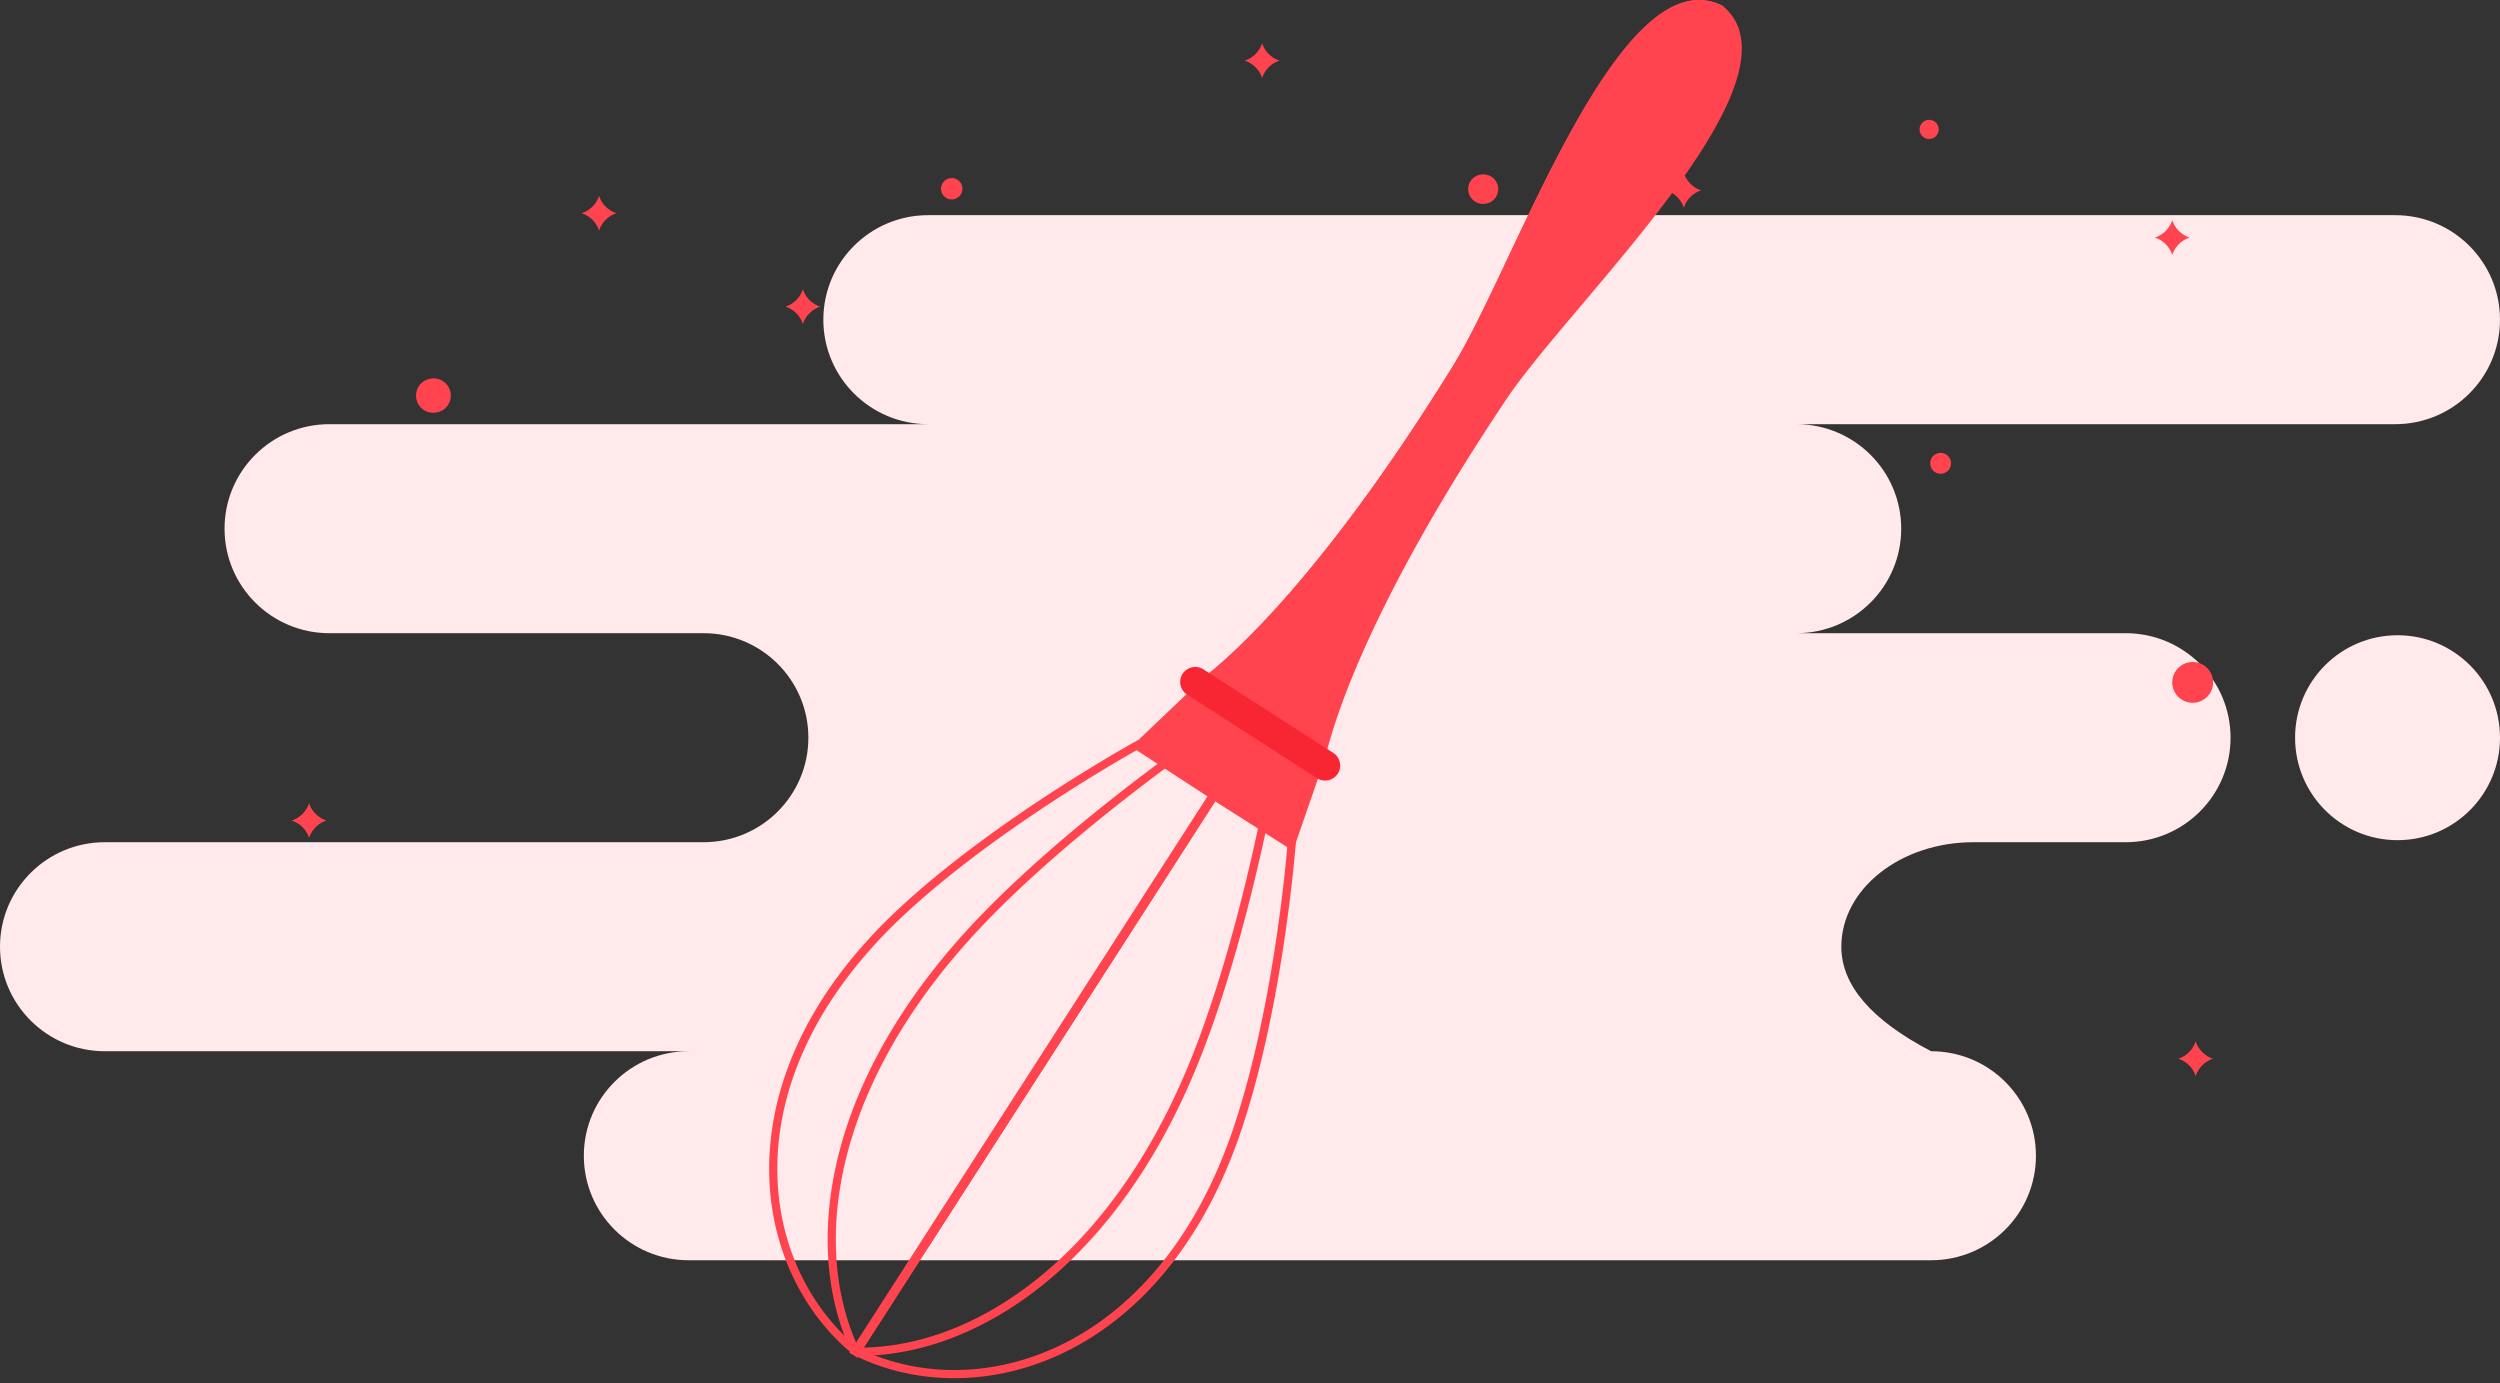 <svg xmlns="http://www.w3.org/2000/svg" width="244" height="135" viewBox="0 0 244 135">
    <rect x="0" y="0" width="244" height="135" fill="#333333" stroke="none"/>
    <g fill="none" fill-rule="evenodd">
        <path fill="#FFE9EA" d="M233.772 21C239.421 21 244 25.567 244 31.2c0 5.633-4.579 10.2-10.228 10.2H175.33c5.649 0 10.228 4.567 10.228 10.2 0 5.633-4.58 10.2-10.228 10.2h32.144c5.649 0 10.228 4.567 10.228 10.2 0 5.633-4.58 10.2-10.228 10.2h-14.865c-7.122 0-12.895 4.567-12.895 10.2 0 3.756 2.922 7.156 8.766 10.2 5.649 0 10.228 4.567 10.228 10.2 0 5.633-4.58 10.2-10.228 10.2H67.209c-5.648 0-10.227-4.567-10.227-10.2 0-5.633 4.58-10.2 10.228-10.2H10.228C4.579 102.6 0 98.033 0 92.4c0-5.633 4.579-10.2 10.228-10.2H68.67c5.648 0 10.227-4.567 10.227-10.2 0-5.633-4.579-10.2-10.227-10.2H32.144c-5.649 0-10.228-4.567-10.228-10.2 0-5.633 4.58-10.2 10.228-10.2h58.443c-5.649 0-10.228-4.567-10.228-10.2 0-5.633 4.58-10.2 10.228-10.2h143.185zM234 62c5.523 0 10 4.477 10 10s-4.477 10-10 10-10-4.477-10-10 4.477-10 10-10z"/>
        <g fill="#FF444F">
            <path d="M40.605 38.61c0 .924.751 1.674 1.678 1.674a1.675 1.675 0 1 0 0-3.349c-.927 0-1.678.75-1.678 1.675M143.294 18.46c0 .793.644 1.436 1.439 1.436a1.438 1.438 0 1 0 0-2.874c-.795 0-1.44.644-1.44 1.437M187.352 12.602a.933.933 0 1 0 1.865-.001.933.933 0 0 0-1.865.001M188.386 45.223a1.017 1.017 0 1 0 2.035-.002 1.017 1.017 0 0 0-2.035.002M212.014 66.602c0 1.099.892 1.99 1.993 1.99 1.1 0 1.993-.891 1.993-1.99 0-1.1-.893-1.99-1.993-1.99s-1.993.89-1.993 1.99M91.846 18.391a1.042 1.042 0 1 0 2.083-.001 1.042 1.042 0 0 0-2.083.001M58.47 19.111a2.635 2.635 0 0 1-1.7 1.699c.807.26 1.44.892 1.7 1.698a2.637 2.637 0 0 1 1.701-1.698 2.636 2.636 0 0 1-1.7-1.699M30.168 78.386a2.636 2.636 0 0 1-1.701 1.699c.808.26 1.441.891 1.701 1.698a2.634 2.634 0 0 1 1.701-1.698 2.634 2.634 0 0 1-1.7-1.7M78.362 28.23a2.634 2.634 0 0 1-1.7 1.698c.807.26 1.44.893 1.7 1.7a2.636 2.636 0 0 1 1.7-1.7 2.634 2.634 0 0 1-1.7-1.698M123.185 4.219a2.634 2.634 0 0 1-1.701 1.698c.807.26 1.44.892 1.7 1.699a2.635 2.635 0 0 1 1.702-1.699 2.636 2.636 0 0 1-1.701-1.698M212.014 21.486a2.635 2.635 0 0 1-1.702 1.699c.809.26 1.442.892 1.702 1.698a2.635 2.635 0 0 1 1.7-1.698 2.635 2.635 0 0 1-1.7-1.7M164.34 16.88a2.635 2.635 0 0 1-1.701 1.698c.808.26 1.441.892 1.701 1.698a2.635 2.635 0 0 1 1.701-1.698 2.635 2.635 0 0 1-1.7-1.699M214.299 101.633a2.633 2.633 0 0 1-1.702 1.698c.809.26 1.442.893 1.702 1.7a2.636 2.636 0 0 1 1.7-1.7 2.634 2.634 0 0 1-1.7-1.698"/>
        </g>
        <path fill="#FF444F" d="M87.893 89.624c8.743-8.296 21.536-15.56 23.194-16.488.805.4 1.88 1.015 3.098 1.755a160.22 160.22 0 0 1 3.977 2.513l-34.689 53.92c-.542-.46-1.06-.951-1.552-1.47-3.677-3.875-6.013-9.375-6.053-15.605-.04-6.25 2.232-13.237 7.78-20.06a48.375 48.375 0 0 1 4.245-4.565zm22.987-17.286c-.04.021-14.108 7.761-23.537 16.709a49.156 49.156 0 0 0-4.316 4.638c-5.674 6.98-7.998 14.145-7.956 20.567.04 6.443 2.463 12.137 6.272 16.153a21.017 21.017 0 0 0 1.97 1.826l.347.282.242-.375 35.147-54.635.214-.333-.333-.218a165.312 165.312 0 0 0-4.329-2.741c-1.335-.812-2.506-1.478-3.356-1.884l-.186-.088-.179.099z"/>
        <path fill="#FF444F" d="M118.162 77.404L83.598 131.13c-2.345-5.313-2.822-12.263-.51-19.933 2.065-6.852 6.353-14.27 13.515-21.604 2.754-2.82 5.835-5.584 8.89-8.133a189.19 189.19 0 0 1 8.514-6.677c.61.37 1.257.77 1.922 1.19.725.457 1.476.939 2.233 1.43zm-34.923 54.763l.03.026.044.038.347.282.242-.376 35.147-54.633.214-.334-.333-.217c-.872-.57-1.741-1.128-2.575-1.654-.76-.48-1.49-.931-2.164-1.337l-.23-.137-.215.159c-2.661 1.965-5.701 4.305-8.767 6.864-3.067 2.558-6.166 5.34-8.947 8.188-7.26 7.434-11.611 14.966-13.71 21.929-2.454 8.144-1.832 15.519.813 21.068l.104.134z"/>
        <path fill="#FF444F" d="M121.016 110.71c4.232-12.29 5.444-28.301 5.448-28.347l.016-.204-.159-.133c-.721-.605-1.813-1.395-3.105-2.272-1.284-.874-2.77-1.84-4.29-2.803l-.336-.214-.214.334-35.148 54.633-.241.376.4.199c.794.394 1.622.74 2.478 1.034 5.234 1.803 11.42 1.646 17.3-.986 5.862-2.625 11.419-7.71 15.419-15.768a49.33 49.33 0 0 0 2.432-5.85m4.635-28.203c-.156 1.893-1.464 16.546-5.389 27.942a48.244 48.244 0 0 1-2.394 5.755c-3.91 7.877-9.326 12.841-15.03 15.396-5.686 2.546-11.66 2.7-16.71.961a20.25 20.25 0 0 1-1.983-.802l34.69-53.921c1.393.887 2.749 1.77 3.933 2.577 1.18.801 2.186 1.524 2.883 2.092"/>
        <path fill="#FF444F" d="M84.188 131.523l34.564-53.726c.76.485 1.51.968 2.227 1.438.658.432 1.29.853 1.879 1.256-.673 3.159-1.52 6.781-2.546 10.516-1.053 3.837-2.292 7.787-3.716 11.462-3.704 9.558-8.679 16.535-14.058 21.255-6.02 5.283-12.543 7.731-18.35 7.8zm-.832.74l.037.018.164.038c6.147.107 13.116-2.385 19.51-7.995 5.467-4.796 10.517-11.877 14.273-21.567 1.439-3.711 2.684-7.684 3.742-11.536a192.075 192.075 0 0 0 2.613-10.823l.055-.262-.22-.152c-.65-.445-1.362-.922-2.114-1.416-.824-.54-1.693-1.099-2.572-1.657l-.337-.214-.214.334-35.148 54.634-.241.375.4.2.052.023zM168.084.549c8.698 7.077-14.682 28.876-21.07 38.426-12.797 19.126-16.517 30.361-17.567 34.545l-11.75-7.56c3.371-2.69 12.054-10.732 24.155-30.306 6.041-9.773 16.186-40.086 26.232-35.105"/>
        <path fill="#FF444F" d="M168.084.549c.838.681 1.376 1.5 1.662 2.431a11.172 11.172 0 0 0-3.534-.752c-4.092-.174-6.446 4.182-10.63 11.96-4.182 7.778-11.574 23.91-18.471 32.534-4.323 5.407-11.58 14.646-16.6 21.05l-2.814-1.811c3.371-2.69 12.054-10.733 24.155-30.307 6.041-9.773 16.186-40.086 26.232-35.105M128.78 75.57l-6.317-4.073-6.326-4.06-5.725 5.447 7.863 5.122 7.922 5.032z"/>
        <path fill="#F72632" d="M130.127 73.482l-12.678-8.157a1.473 1.473 0 0 0-2.028.44c-.437.68-.24 1.592.44 2.029l12.68 8.156c.678.437 1.59.24 2.027-.44a1.471 1.471 0 0 0-.44-2.028"/>
    </g>
</svg>
